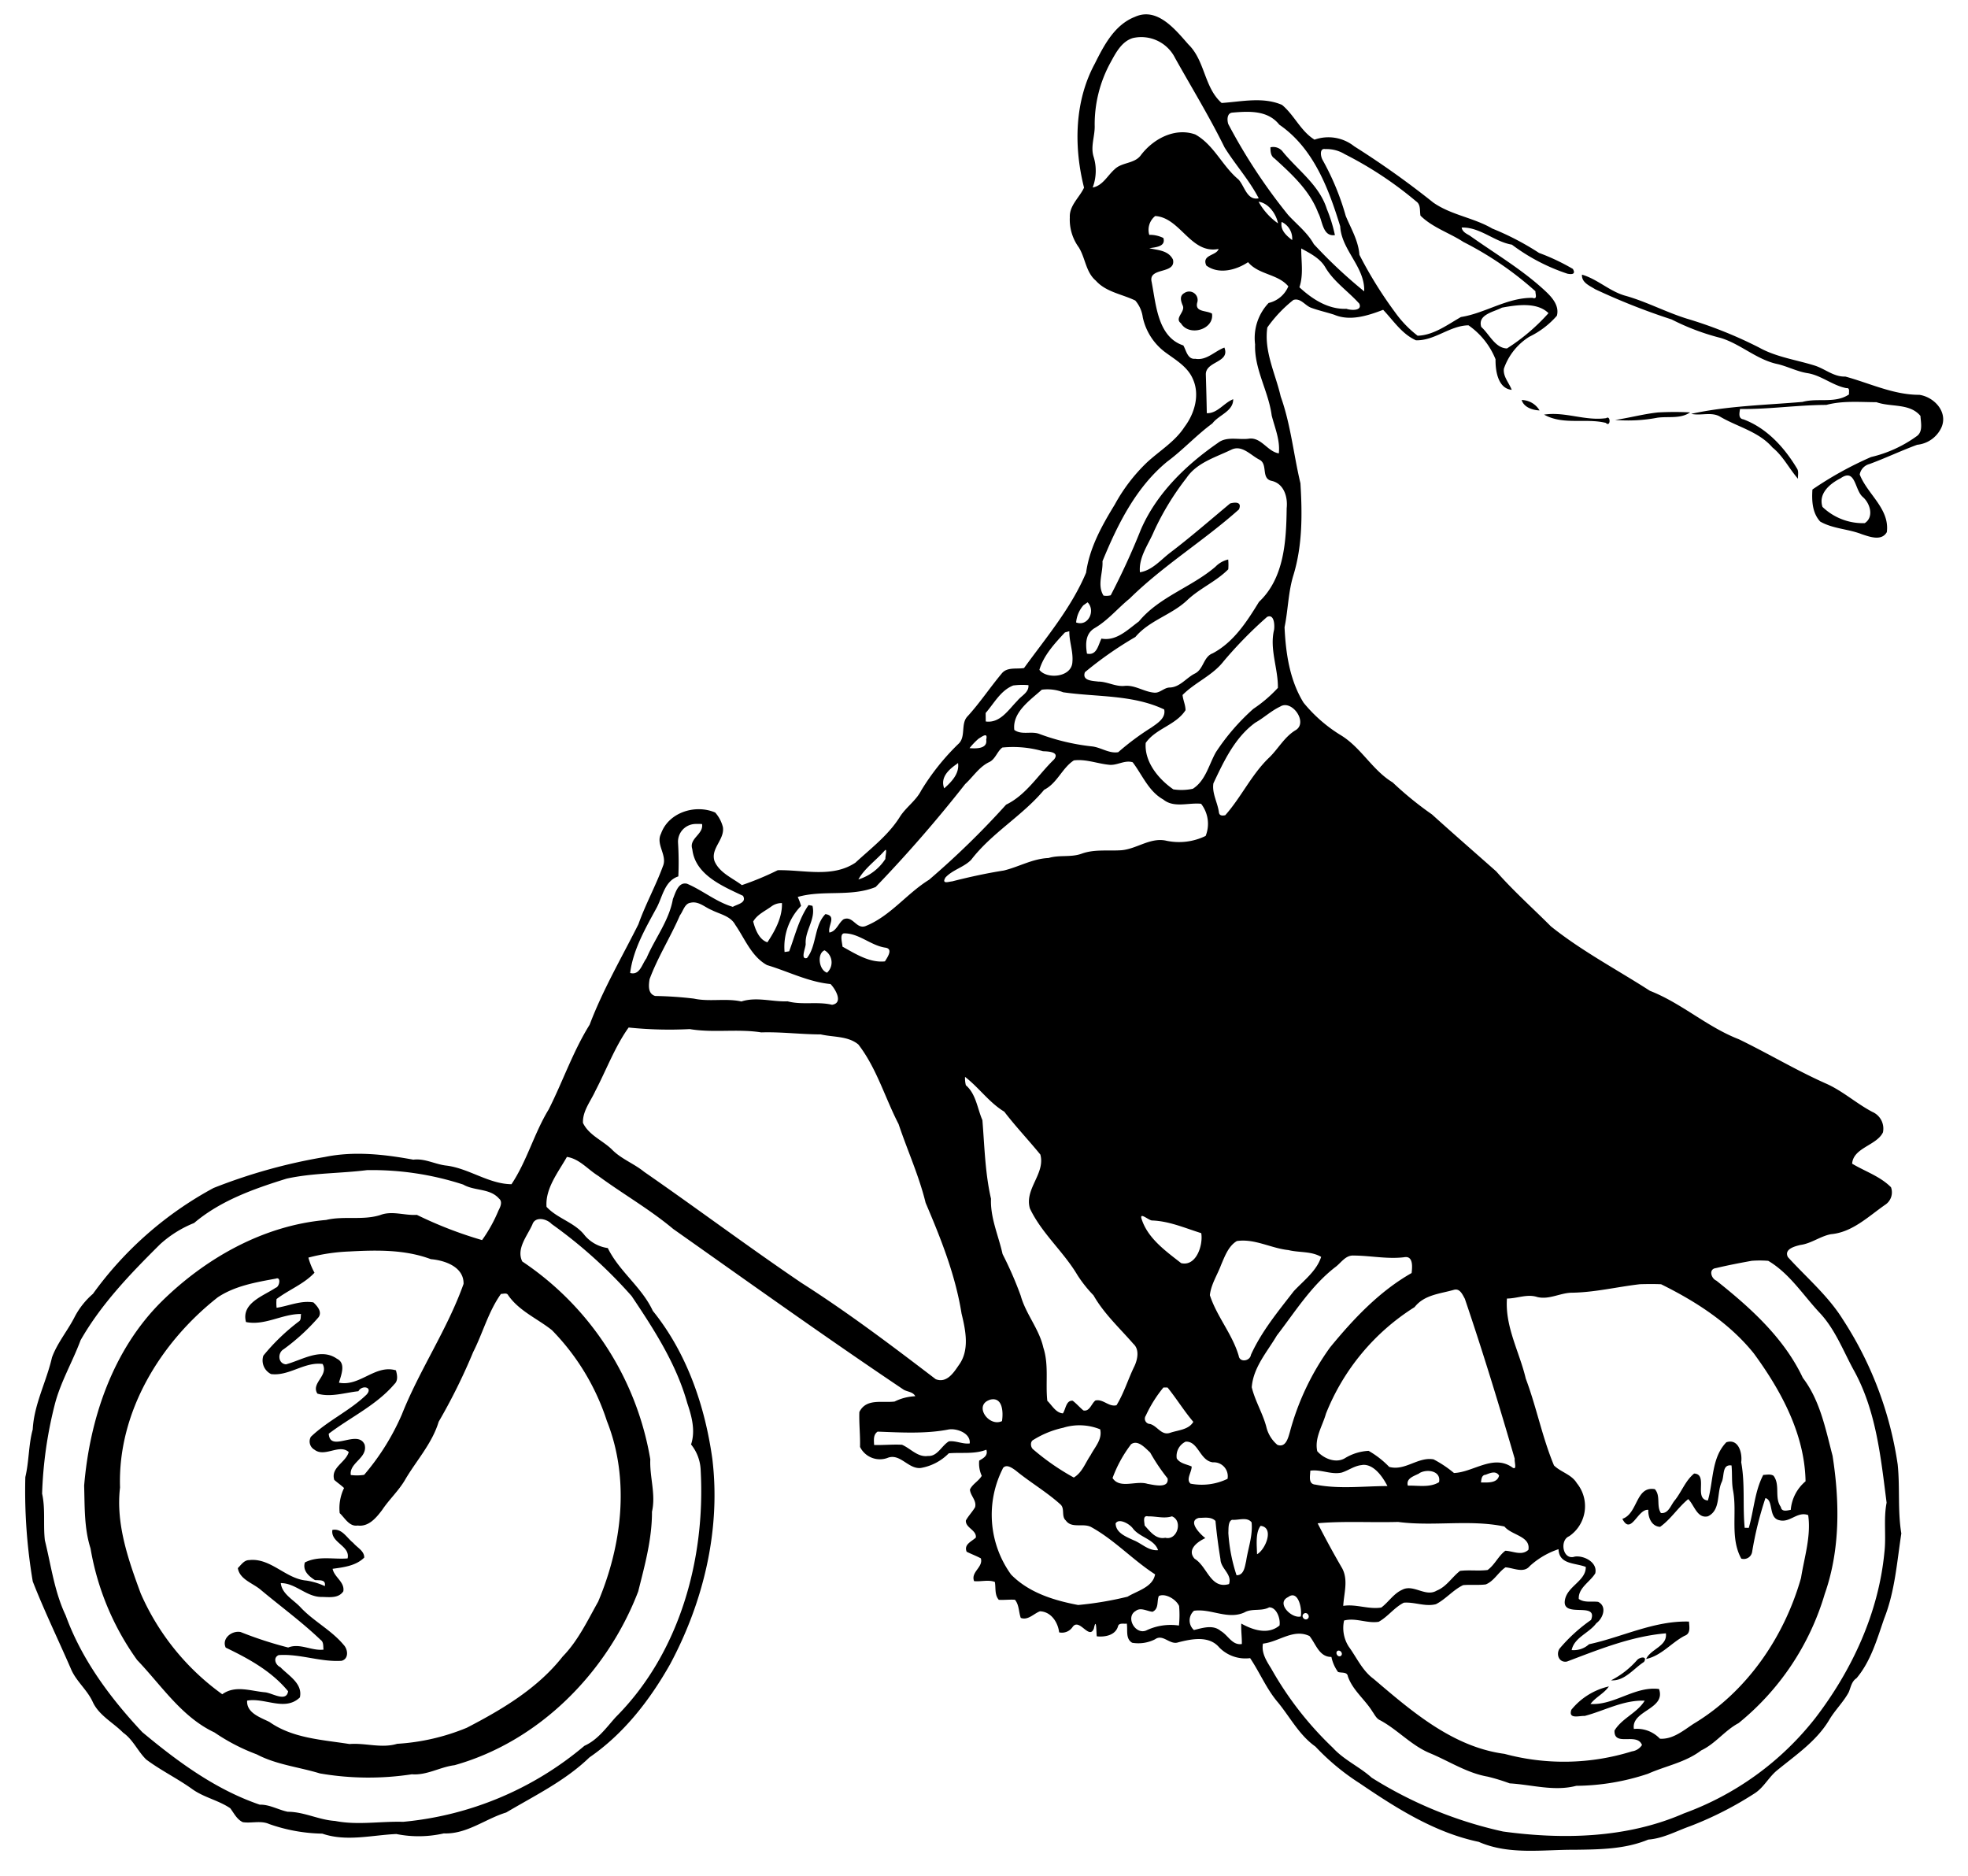<svg xmlns="http://www.w3.org/2000/svg" width="289.857" height="276.281" viewBox="0 0 289.857 276.281">
  <g id="Group_439" data-name="Group 439" transform="matrix(1, -0.017, 0.017, 1, -5.251, -9.383)">
    <path id="Path_102243" data-name="Path 102243" d="M172.183,14.781c3.288-1.408,5.893,1.985,7.774,4.2,2.432,2.443,2.2,6.372,4.754,8.709,2.917-.142,6.086-.838,8.884.433,1.782,1.529,2.678,3.905,4.7,5.2a6.106,6.106,0,0,1,5.822,1.073,128.582,128.582,0,0,1,11.5,8.481c2.6,1.893,5.9,2.317,8.632,3.982a40.183,40.183,0,0,1,6.816,3.7A31.44,31.44,0,0,1,236.008,53c.45.794-.142.832-.816.69a28.528,28.528,0,0,1-8.1-4.415c-2.58-.471-4.655-2.692-7.351-2.643.094.636.663.9,1.156,1.2,3.75,2.769,7.772,5.2,11.127,8.479.939.926,1.916,2.136,1.514,3.541a12.666,12.666,0,0,1-4.1,3.02,9,9,0,0,0-3.834,4.645c-.17,1.153.731,2.1,1.1,3.133-2.029-.222-2.366-2.867-2.305-4.535a11.135,11.135,0,0,0-3.9-5.072c-2.771,0-5,2.194-7.772,2.075-2.066-.97-3.269-2.96-4.754-4.571-2.259.822-4.9,1.635-7.218.6-1.134-.389-2.309-.663-3.424-1.1-.868-.356-1.495-1.49-2.547-1.178a19.569,19.569,0,0,0-3.91,3.99c-.57,3.53,1.087,6.825,1.8,10.2,1.408,4.149,1.742,8.553,2.686,12.822.2,4.5.151,9.1-1.24,13.441-.836,2.5-.882,5.151-1.46,7.712.113,3.813.613,7.8,2.61,11.156a21.6,21.6,0,0,0,5.324,4.832c3.018,1.865,4.607,5.258,7.591,7.128a49.975,49.975,0,0,0,5.713,4.815c3.081,2.884,6.211,5.7,9.322,8.551,2.462,2.905,5.266,5.485,7.906,8.224,4.474,3.714,9.6,6.515,14.428,9.744,4.634,1.9,8.336,5.474,12.973,7.354,4.25,2.15,8.3,4.675,12.614,6.693,2.49,1.123,4.482,3.034,6.864,4.34a2.675,2.675,0,0,1,1.5,3.037c-.948,1.908-4.407,2.177-4.615,4.532,1.889,1.174,4.095,1.927,5.664,3.568a2.187,2.187,0,0,1-.918,2.575c-2.493,1.673-4.9,3.968-8.04,4.185-1.588.274-2.917,1.326-4.536,1.51-.857.192-2.437.575-1.862,1.753,2.679,3.056,5.814,5.787,7.928,9.307a53.229,53.229,0,0,1,7.718,21.5c.295,3.385-.135,6.806.364,10.165-.715,4.193-1.085,8.514-2.736,12.482-1.106,3.026-2.068,6.247-4.22,8.72-.732.452-.863,1.3-1.179,2.032-.814,1.459-2.067,2.6-2.941,4.025-1.9,3.083-5,5.089-7.78,7.288-1.252.97-1.989,2.456-3.336,3.319a51.311,51.311,0,0,1-9.615,4.7c-2.056.684-4.02,1.753-6.222,1.876-3.448,1.367-7.176,1.328-10.822,1.317-4.735-.115-9.7.638-14.153-1.408-6.437-1.459-12.07-5.181-17.4-8.937a34.08,34.08,0,0,1-6.4-5.5c-2.33-1.7-3.629-4.34-5.376-6.559-1.666-2-2.613-4.459-4.018-6.625a5.383,5.383,0,0,1-4.525-1.659c-1.473-1.794-4.025-1.318-6-.851-1.265.433-2.229-1.334-3.428-.5a5.456,5.456,0,0,1-3.372.453c-1.008-.614-.6-1.873-.747-2.838-.441.075-1.182-.2-1.315.427-.438,1.288-1.952,1.52-3.132,1.375-.083-.435.017-3.04-.414-1.148-.73,1.731-2.118-1.7-3.138-.276a1.887,1.887,0,0,1-1.983.745c-.159-1.5-1.135-3.062-2.771-3.151-.932.329-1.78,1.347-2.844.925-.3-.879-.2-1.941-.816-2.686-.791-.069-1.583.031-2.372-.032-.633-.748-.389-1.753-.537-2.637-.951-.389-2.052-.05-3.056-.175-.5-1.364,1.41-2.016,1.054-3.336-.673-.375-1.391-.655-2.074-1.01-.431-1.093.755-1.487,1.388-2.062.151-1.112-1.519-1.447-1.427-2.542.395-.693.983-1.251,1.389-1.933.287-.983-.668-1.7-.711-2.613.385-.81,1.309-1.219,1.772-1.991a4.345,4.345,0,0,1-.337-2.243c.638-.36,1.345-.714,1.082-1.588-1.794.663-3.7.3-5.545.435a7.587,7.587,0,0,1-4.133,2.085c-1.865.2-3.042-2.309-4.932-1.548a3.26,3.26,0,0,1-3.985-1.7c.076-1.715-.1-3.431-.012-5.141,1.046-2.032,3.374-1.257,5.214-1.454a7.582,7.582,0,0,1,3.059-.731c-.314-.649-1.1-.657-1.665-.972-11.327-7.887-22.413-16.109-33.564-24.265-3.41-2.958-7.312-5.266-10.9-8-1.506-.958-2.731-2.566-4.566-2.87-1.307,2.229-3.286,4.588-3.125,7.3,1.589,1.78,4.13,2.36,5.568,4.317a5.426,5.426,0,0,0,3.35,1.906c1.627,3.478,4.913,5.836,6.469,9.355,4.915,6.29,7.449,14.145,8.4,21.98,1.073,10.412-1.657,20.991-6.735,30.092-3.08,5.241-6.992,10.123-12.112,13.518-3.616,3.385-8.145,5.482-12.4,7.906-3.106.891-5.856,3.117-9.235,2.92a16.62,16.62,0,0,1-6.994-.028c-3.61.1-7.377,1.038-10.892-.241a24.742,24.742,0,0,1-7.81-1.55c-1.227-.572-2.588-.121-3.867-.337-.879-.428-1.274-1.34-1.818-2.081-1.7-1.2-3.829-1.646-5.513-2.888-2.161-1.615-4.6-2.843-6.731-4.492-1.234-1.235-1.889-2.968-3.338-4.014-1.481-1.552-3.571-2.626-4.434-4.683-.808-1.788-2.418-3.073-3.119-4.907-1.788-4.305-3.752-8.537-5.375-12.9a79.92,79.92,0,0,1-.833-15.389c.594-2.306.54-4.705,1.207-6.992.26-3.716,2.141-7,3.018-10.564.839-2.169,2.422-3.947,3.491-6a11.611,11.611,0,0,1,2.7-3.256,52.779,52.779,0,0,1,18.02-15.281,80.87,80.87,0,0,1,16.467-4.288c4.332-.813,8.753-.241,13.017.619,1.72-.189,3.226.759,4.894.959,3.311.483,6.145,2.809,9.5,2.9,2.336-3.369,3.464-7.452,5.67-10.924,2.15-4.086,3.719-8.472,6.236-12.363,2.029-5.1,4.894-9.815,7.433-14.668,1.087-2.911,2.645-5.605,3.76-8.5.709-1.6-1.052-3.211-.2-4.792,1.165-3.119,5.135-4.277,8.027-2.969a5.146,5.146,0,0,1,1.1,2.169c.249,1.854-1.922,3.127-1.315,5,.712,1.725,2.569,2.5,3.96,3.587a42.776,42.776,0,0,0,5.319-2.106c3.793-.02,7.987,1.307,11.453-.912,2.343-2.089,4.959-3.993,6.685-6.671.923-1.386,2.4-2.311,3.184-3.792a34.647,34.647,0,0,1,5.557-6.735c1.244-1.03.347-3.029,1.492-4.109,1.824-1.941,3.342-4.143,5.08-6.156.818-1.016,2.2-.6,3.323-.776,3.344-4.448,7.112-8.739,9.377-13.89.564-3.643,2.441-6.885,4.39-9.949a25.456,25.456,0,0,1,4.787-6.072c1.9-1.719,4.228-3.018,5.68-5.192,1.514-1.933,2.366-4.677,1.349-7.027-.712-1.763-2.4-2.8-3.85-3.894a8.7,8.7,0,0,1-3.371-5.308,4.755,4.755,0,0,0-1.06-2.495c-1.927-.983-4.286-1.312-5.765-3.031-1.46-1.276-1.474-3.363-2.424-4.943a6.935,6.935,0,0,1-1.246-4.432c-.06-1.755,1.495-2.93,2.169-4.346-1.413-6.022-1.209-12.7,1.885-18.209,1.41-2.7,3.021-5.708,6.067-6.822m-.37,3.122c-1.681.468-2.572,2.148-3.377,3.563a18.978,18.978,0,0,0-2.483,9.216c.032,1.539-.69,3.053-.238,4.593a6.983,6.983,0,0,1-.211,4.541c1.479-.251,2.2-1.711,3.254-2.612,1.1-1.065,2.961-.764,3.91-2.016,1.851-2.372,5.074-4.047,8.073-2.93,2.725,1.577,3.9,4.721,6.241,6.729.908,1,1.191,3.16,2.943,2.832-1.345-2.715-3.361-5-4.907-7.586-2.131-4.532-4.683-8.86-7.052-13.269a5.564,5.564,0,0,0-6.154-3.059m14.4,11.236c-.767.088-.761,1.1-.586,1.665a82.022,82.022,0,0,0,8.581,13.528c1.265,1.433,2.8,2.648,3.716,4.369a71.019,71.019,0,0,0,7.3,7.08c.2-3.568-3.253-6.14-3.369-9.634-1.621-5.616-3.744-11.579-8.711-15.117C191.46,28.835,188.689,28.968,186.213,29.138Zm13.662,5.6c-.912-.2-.736,1.06-.458,1.572a37.837,37.837,0,0,1,3.279,8.326c.747,1.879,1.8,3.675,1.914,5.748a60.672,60.672,0,0,0,5.129,8.586,16.181,16.181,0,0,0,3.242,3.476c2.342-.03,4.413-1.542,6.423-2.646,3.593-.5,6.819-2.744,10.577-2.643.8.29.414-.594.458-.962a49.167,49.167,0,0,0-10.485-7.441c-2.049-1.386-4.5-2.188-6.255-3.98-.121-.74.1-1.629-.613-2.123a54.456,54.456,0,0,0-10.393-7.126,5.111,5.111,0,0,0-2.815-.788M189.9,42.321a9.607,9.607,0,0,0,2.809,3.237C192.464,44.163,191.366,42.542,189.9,42.321Zm-15.256,1.848a2.6,2.6,0,0,0-.921,2.755,4.453,4.453,0,0,1,2.071.5c.366,1.3-1.211,1.337-2.095,1.47,1.244.318,2.813.351,3.456,1.742.42,2.205-3.656,1-3.207,3.19.6,3.317.733,8.151,4.513,9.465.416.74.588,2.095,1.711,1.994,1.677.326,2.867-1.063,4.33-1.575.846,2.263-2.815,1.926-2.8,3.927q.041,2.843.046,5.689c1.558.082,2.531-1.468,3.922-1.991-.008,1.788-2.164,2.273-3.125,3.511-2.38,1.682-4.382,3.821-6.753,5.515-4.67,3.706-7.463,9.134-9.775,14.5.077,1.7-.882,3.47.065,5.061a2.4,2.4,0,0,0,1.063-.027,104.909,104.909,0,0,0,4.59-9.565c2.393-5.3,6.808-9.424,11.574-12.6,1.311-.995,3.029-.372,4.543-.543,1.849-.249,2.719,1.941,4.4,2.235.249-1.933-.517-3.755-.956-5.6-.4-3.568-2.459-6.839-2.265-10.506a7.509,7.509,0,0,1,2.095-6.063,4.164,4.164,0,0,0,2.945-2.4c-1.525-1.876-4.338-1.763-5.869-3.658-1.775,1.14-4.352,1.778-6.154.391-.709-1.64,1.537-1.4,1.849-2.416C179.786,49.923,178.35,44.448,174.642,44.168Zm18.6,1.183c-.243,1.2.657,2.021,1.506,2.7A2.7,2.7,0,0,0,193.241,45.351Zm2.821,3.953c-.046,1.914.293,3.867-.366,5.712,1.868,1.786,4.182,3.349,6.877,3.29.649.251,2.368.378,1.9-.728-1.575-1.821-3.624-3.229-4.858-5.337-.753-1.422-2.218-2.167-3.554-2.936m29.4,9.224c-1.211.613-3.637.945-3.086,2.788,1.18,1.088,1.99,3.15,3.73,3.227a29.237,29.237,0,0,0,6.2-5.091C230.663,57.762,227.62,58.157,225.462,58.529ZM185.147,78.816c-2.313,1.059-5.02,1.8-6.548,3.991a39.912,39.912,0,0,0-4.907,7.737c-.851,1.955-2.357,3.793-2.188,6.036,1.786-.249,3.054-1.729,4.43-2.757,3.1-2.27,6.038-4.748,9.029-7.153.83-.2,1.759-.181,1.282.9C181,92.1,174.953,95.639,169.922,100.429c-1.774,1.389-3.234,3.136-5.213,4.253-1.4.786-1.41,2.328-1.208,3.744,1.443.349,1.666-1.218,2.172-2.177,2.186.458,3.9-1.263,5.551-2.429,3.067-3.585,7.835-4.9,11.407-7.86a3.815,3.815,0,0,1,1.9-1.038,8.2,8.2,0,0,1-.013,1.443c-1.826,1.782-4.269,2.73-6.143,4.464-2.327,2.118-5.6,2.854-7.7,5.266a54.361,54.361,0,0,0-7.52,5.061c-.488,1.259,1.087,1.288,1.947,1.416,1.32.021,2.512.812,3.853.7,1.523-.129,2.819.9,4.3,1.063.874.137,1.5-.722,2.353-.711,1.5-.017,2.464-1.389,3.741-2,1.3-.611,1.278-2.445,2.67-2.93,3.127-1.6,5.112-4.582,6.942-7.457,3.79-3.44,4.168-8.942,4.311-13.724.208-1.635-.333-3.618-2.133-4.056-1.6-.364-.5-2.394-1.7-3.122-1.353-.69-2.634-2.4-4.291-1.511M163.095,101.3a4.453,4.453,0,0,0-1.112,2.51c1.783.686,2.923-1.7,1.74-2.936-.159.11-.471.32-.627.426m27.022,2.169A61.138,61.138,0,0,0,183.6,109.9c-1.671,2.077-4.256,3.026-6.126,4.855.061.763.408,1.476.4,2.246-1.465,2.194-4.42,2.6-5.947,4.721-.261,2.78,1.794,5.365,3.956,6.907a7.967,7.967,0,0,0,2.871-.04c1.9-1.163,2.418-3.516,3.486-5.327a32.016,32.016,0,0,1,5.624-6.29,20.054,20.054,0,0,0,3.664-3.026c.094-2.857-1.157-5.714-.416-8.561.113-.7.064-2.382-1-1.914m-29.8,1.778c-1.525,1.589-3.2,3.323-3.856,5.447,1.051,1.438,4.748,1.213,4.88-1.081.165-1.537-.429-3-.375-4.532C160.8,105.125,160.479,105.21,160.317,105.25Zm-7.75,7.683c-1.868.7-2.853,2.569-4.127,3.981,0,.312-.006.937-.006,1.25,2.114.331,3.382-1.687,4.7-2.966.586-.734,1.757-1.186,1.675-2.276a10.622,10.622,0,0,0-2.245.012m4.2.693c-1.709,1.5-4.416,3.227-4.146,5.855,1.065.8,2.456.192,3.64.635a31.963,31.963,0,0,0,7.814,1.991c1.288.184,2.465,1.114,3.791.909a38.284,38.284,0,0,1,4.948-3.549c.895-.613,2.177-1.35,1.928-2.626-4.6-2.281-9.905-1.983-14.83-2.783a6.4,6.4,0,0,0-3.144-.433m35.045,3.089c-1.326.6-2.407,1.6-3.683,2.292-3.053,2.137-4.724,5.588-6.329,8.836-.255,1.468.573,2.834.739,4.275.058.535.5.526.928.447,2.372-2.586,3.922-5.828,6.477-8.252,1.429-1.274,2.343-3.048,4.026-4.053C196,119.2,193.558,115.613,191.808,116.714Zm-44.478,3.967a10.021,10.021,0,0,0-1.351,1.366c.915.088,2.679.178,2.474-1.205C148.752,119.695,147.873,120.358,147.33,120.682Zm3.486,1.358c-.778.535-1.054,1.723-2.007,2.126-1.476.684-2.374,2.106-3.56,3.157a200.037,200.037,0,0,1-13.442,14.937c-3.7,1.44-7.755.254-11.5,1.271a7.909,7.909,0,0,1,.468,1.331,8.608,8.608,0,0,0-2.541,6.743c.17-.025.509-.069.676-.094.906-2.278,1.514-4.752,2.974-6.762l.57.123c.471,2-1.192,3.624-1.092,5.607-.018.594-.866,2.322.153,2.068,1.476-1.794,1.121-4.749,2.829-6.423,1.7.3.306,1.657.534,2.727,1.049-.161,1.34-1.364,2.114-1.916,1.408-.583,1.851,1.562,3.248,1.046,3.664-1.4,6.121-4.675,9.448-6.652a122.466,122.466,0,0,0,11.532-10.867c3.018-1.4,4.805-4.332,7.175-6.538.893-1.1-.837-1.2-1.607-1.234A15.982,15.982,0,0,0,150.816,122.04Zm10.495,2.074c-1.734,1.065-2.507,3.323-4.452,4.254-3.278,3.792-7.812,6.208-10.924,10.13-1.106,1.09-2.747,1.408-3.823,2.534-.649,1.049.518.605.956.594,2.528-.6,5.078-1.114,7.646-1.473,2.232-.5,4.3-1.681,6.622-1.728,1.59-.466,3.292-.006,4.872-.551,1.9-.66,3.922-.312,5.888-.414,2.219-.153,4.168-1.767,6.437-1.331a8.934,8.934,0,0,0,5.991-.565,4.8,4.8,0,0,0-.592-4.743c-1.848-.232-3.993.6-5.559-.726-2.139-1.238-3.013-3.651-4.407-5.555-1.207-.4-2.33.491-3.541.3C164.719,124.636,163.062,123.922,161.311,124.114Zm-17.265.249c-1.2.8-2.481,1.927-1.9,3.543,1.09-.932,2.305-2.131,2.1-3.7Zm-38.806,8.172a2.613,2.613,0,0,0-2.422,2.684,46.442,46.442,0,0,1-.039,4.985c-2,.622-2.358,2.862-3.228,4.484-1.706,3.021-3.612,6.151-4.109,9.615,1.41.41,1.753-1.254,2.436-2.118,1.295-2.911,3.431-5.478,4.045-8.67.4-.91.827-2.528,2.114-2.21,2.286,1.013,4.277,2.776,6.69,3.519.665-.383,2.094-.55,1.525-1.6-3.007-1.485-6.995-3.215-7.348-6.995-.5-1.613,1.717-2.138,1.5-3.673a9.857,9.857,0,0,0-1.166-.025m29.007,3.81C135.515,136.361,133.662,137.322,134.245,136.344Zm-1.073.636c-1.274,1.391-2.934,2.489-3.892,4.129a7.31,7.31,0,0,0,4.032-2.96C133.266,137.873,133.7,136.333,133.172,136.98Zm-28.643,7.134c-.885.089-1.117,1.205-1.606,1.818-1.435,3.179-3.374,6.1-4.639,9.349-.151.9-.3,2.123.785,2.474a55.643,55.643,0,0,1,5.693.485c2.3.54,4.7-.008,6.989.543,2.254-.69,4.528.15,6.806.092,2.133.608,4.386.066,6.532.619,1.737-.23.507-2.353-.17-3.056-3.268-.372-6.2-1.964-9.309-2.953-2.259-1.292-3.183-3.924-4.566-6-.671-1.318-2.232-1.6-3.429-2.234-1.013-.429-1.9-1.38-3.089-1.139m11.951.7c-.956.7-2.164,1.167-2.788,2.226.274,1.161.836,2.7,2.041,3.094,1.144-1.667,2.281-3.656,2.237-5.737A2.521,2.521,0,0,0,116.479,144.808Zm10.52,4.2c-.627.129-.246,1.394-.222,1.952,1.889,1.084,3.938,2.47,6.209,2.273.414-.642,1.3-1.868.046-2.028-2.147-.379-3.837-2.218-6.034-2.2m-2.874,2.449c-1.14.445-.9,2.873.314,3.3A2.051,2.051,0,0,0,124.123,151.456ZM95.079,162.33c-2.035,2.734-3.4,6.212-5.075,9.286-.715,1.5-1.93,2.9-1.886,4.645.835,1.821,2.834,2.615,4.187,3.976,1.334,1.424,3.209,2.123,4.688,3.372,7.682,5.515,15.147,11.306,22.881,16.741,6.77,4.475,13.181,9.495,19.543,14.527,1.589.646,2.629-.869,3.418-1.993,1.679-2.172,1.106-5.132.548-7.605-.805-5.692-2.862-11.106-5.014-16.4-.9-3.993-2.553-7.758-3.78-11.65-1.944-3.922-3.086-8.276-5.723-11.823-1.5-1.3-3.681-1.12-5.519-1.583-2.93-.051-5.825-.49-8.758-.444-3.472-.616-7.046-.017-10.514-.665A58.432,58.432,0,0,1,95.079,162.33Zm49.41,8.11a4.294,4.294,0,0,0,.1,1.232c1.481,1.317,1.625,3.436,2.349,5.181.249,3.872.26,7.778,1.069,11.593-.162,2.832,1.016,5.455,1.566,8.178a53.389,53.389,0,0,1,2.569,6.178c.706,2.717,2.634,4.936,3.2,7.7.786,2.549.211,5.233.449,7.835.687.678,1.213,1.788,2.265,1.892.44-.616.49-1.937,1.473-1.838.558.435,1.008.991,1.548,1.454.928.222,1.186-.972,1.8-1.433,1.153-.241,1.944,1.019,3.094.753,1.136-1.78,1.769-3.818,2.73-5.694.491-1,.817-2.463-.1-3.309-1.977-2.357-4.256-4.516-5.743-7.239a19.119,19.119,0,0,1-2.3-2.993c-2-3.525-5.167-6.247-6.846-9.952-.795-2.892,2.388-5.085,1.673-7.912-1.7-2.163-3.571-4.19-5.206-6.405C147.968,174.269,146.513,172.044,144.489,170.44ZM56.168,182.675c-3.938.425-7.931.262-11.831,1.049-4.836,1.413-9.772,3.059-13.729,6.3a16.614,16.614,0,0,0-5.058,3.043C21.139,197.3,16.74,201.7,13.6,207c-1.244,3.184-3.075,6.13-3.976,9.454a60.766,60.766,0,0,0-2.073,13.036c.466,2.267.065,4.59.29,6.88.857,3.733,1.274,7.578,2.876,11.108,2.262,6.565,6.364,12.283,10.993,17.382,5.135,4.432,10.659,8.646,17.105,10.968,1.466-.008,2.723.811,4.114,1.117,2.393.039,4.57,1.284,6.937,1.468,3.294.717,6.691.142,10.031.3a48.245,48.245,0,0,0,26.877-10.738c1.985-.854,3.251-2.6,4.669-4.133,9.575-9.259,13.622-23.051,13.137-36.106a6.384,6.384,0,0,0-1.353-3.864c.709-2.01.172-4.139-.455-6.1-1.515-5.8-4.707-10.922-7.923-15.895a69.4,69.4,0,0,0-11.606-10.819c-.7-.783-2.393-1.207-2.828.027-.776,1.677-2.468,3.52-1.583,5.423A43.82,43.82,0,0,1,97.19,225.962c-.162,2.585.75,5.16.115,7.714-.052,4-1.192,7.866-2.226,11.706C90.3,257.254,80.1,267.227,67.593,270.506c-2.15.233-4.1,1.446-6.3,1.23a42.1,42.1,0,0,1-13.543-.358c-3.078-1-6.379-1.386-9.248-2.963a28.767,28.767,0,0,1-6.168-3.331c-4.792-2.349-7.687-7.06-11.212-10.864a39.545,39.545,0,0,1-6.578-16.55c-.9-3-.74-6.145-.783-9.243.991-9.87,4.565-19.915,11.853-26.913,6.613-6.3,15.213-10.962,24.439-11.608,2.618-.583,5.367.178,7.964-.581,1.772-.657,3.59.148,5.417.058a59.553,59.553,0,0,0,9.533,3.878,21.7,21.7,0,0,0,2.487-4.309c.287-.523.674-1.3.1-1.775-1.322-1.552-3.585-1.147-5.223-2.139a43.321,43.321,0,0,0-14.17-2.366m113.923,8.966c.807,2.961,3.475,4.915,5.762,6.766,2.21.565,3.3-2.6,3.032-4.365-2.366-.785-4.7-1.862-7.214-1.989C171.207,192.04,169.949,190.84,170.09,191.639ZM53.371,194.606a27.429,27.429,0,0,0-6.019.8,9.831,9.831,0,0,0,.86,2.238c-1.591,1.652-3.826,2.437-5.653,3.782a6.131,6.131,0,0,0-.014,1.287c1.811-.246,3.579-1.049,5.434-.7.558.553,1.3,1.419.715,2.2a30.428,30.428,0,0,1-5.223,4.626c-.918.512-.872,2.1.309,2.226,2.4-.6,5.162-2.4,7.517-.7,1.374.706.569,2.418.243,3.533,3.072.66,5.37-2.629,8.418-1.677.167.638.326,1.5-.238,2-2.711,3.083-6.553,4.773-9.815,7.164.134,2.867,4.264-.655,5.256,1.686.485,1.991-2.341,2.621-2.112,4.448a6.779,6.779,0,0,0,1.968.008,35.141,35.141,0,0,0,5.7-8.786c2.73-6.557,6.921-12.422,9.416-19.079.1-2.487-2.656-3.505-4.757-3.722C61.559,194.437,57.413,194.456,53.371,194.606Zm130.737.682c-1.236.687-1.818,2.207-2.385,3.467-.575,1.481-1.531,2.836-1.731,4.44.975,3.175,3.212,5.779,4.095,9,.129,1.038,1.659.805,1.8-.115,1.635-3.442,4.114-6.331,6.477-9.276,1.476-1.527,3.42-2.919,4.108-4.971-1.438-.885-3.219-.662-4.8-1.084C189.107,196.441,186.738,194.951,184.108,195.288Zm17.182,2.432c-1.238-.118-1.914,1.087-2.821,1.7-3.548,2.675-5.978,6.446-8.714,9.876-1.473,2.406-3.552,4.622-3.826,7.559.447,2.01,1.539,3.834,2.041,5.842a4.947,4.947,0,0,0,1.586,2.7c1.221.483,1.6-.972,1.868-1.84a38.117,38.117,0,0,1,6.149-12.39c3.505-4.124,7.386-8.115,12.181-10.73.116-.893.31-2.6-1.092-2.341-2.489.252-4.913-.324-7.369-.376m-158.8.7c-2.949.49-6.034.958-8.6,2.613-8.588,6.529-15.029,16.686-14.852,27.748-.726,5.346,1.025,10.642,2.78,15.651A36.054,36.054,0,0,0,33.577,259.48c1.941-1.356,4.218-.392,6.323-.181,1.052.129,3.092,1.552,3.38-.094-2.369-2.991-5.729-4.907-9.079-6.584-.608-1.372.966-2.533,2.232-2.259a56.209,56.209,0,0,0,6.965,2.4c1.75-.659,3.428.581,5.2.4-.063-.5.063-1.109-.4-1.437-2.717-2.689-5.773-5-8.665-7.5-1.139-1.029-3.1-1.58-3.349-3.28.479-.453.939-1.159,1.66-1.15,3.194-.323,5.335,2.83,8.385,3.152a10.017,10.017,0,0,1,2.719.866c.2-1-.742-.851-1.435-.912-.912-.581-1.826-1.438-1.443-2.621,1.985-.981,4.2-.358,6.3-.488.46-1.865-2.5-2.347-2.167-4.231,1.41-.26,2.1,1.207,3.043,1.966.55.69,1.613,1.2,1.577,2.183-1.251,1.2-3.048,1.375-4.685,1.575.222,1.257,1.782,1.964,1.52,3.342-.764,1.1-2.192.783-3.338.77-2.167-.1-3.706-2.11-5.848-2.137.142,1.619,1.835,2.487,2.838,3.606,1.889,2.1,4.491,3.434,6.266,5.649.627.674.751,2.057-.339,2.336-3.127.156-6.145-1.169-9.265-.994-.885.385-.473,1.46.23,1.783,1.18,1.27,3.284,2.47,2.794,4.5-2.232,2.071-5.157-.094-7.775.339-.142,1.824,1.926,2.507,3.237,3.2,3.4,2.476,7.728,2.744,11.732,3.448,2.355-.151,4.689.751,7.017.085a31.773,31.773,0,0,0,10.292-2.188c5.258-2.61,10.552-5.633,14.3-10.256,2.3-2.276,3.744-5.225,5.36-7.988,3.654-8.26,4.993-17.954,1.736-26.566a34.115,34.115,0,0,0-7.868-13.52c-2.114-1.742-4.784-2.9-6.35-5.246-.194-.416-.715-.2-1.062-.216-1.9,2.575-2.758,5.7-4.243,8.5A85.933,85.933,0,0,1,66.122,219.9c-1.033,3.227-3.434,5.7-5.149,8.556-.975,1.562-2.366,2.8-3.407,4.307-.887,1.129-2.024,2.457-3.626,2.21-1.23.181-1.865-1.139-2.621-1.87a6.778,6.778,0,0,1,.707-3.683c-.443-.444-.967-.8-1.422-1.222-.534-1.838,1.744-2.522,2.2-4.066-1.364-1.269-3.555.772-5.034-.428a1.382,1.382,0,0,1-.5-1.914c2.528-2.341,5.819-3.736,8.32-6.087.981-1.077-.663-1.462-1.211-.5-1.98.173-4.124.866-6.042.249-.969-1.577,1.753-2.615.841-4.351-2.679-.4-4.951,1.734-7.611,1.359a2.24,2.24,0,0,1-1.092-2.736,30.493,30.493,0,0,1,5.3-4.935c.389-.222.263-.737.356-1.1-2.78-.079-5.319,1.66-8.128,1.046-.7-2.8,2.627-3.79,4.461-4.976.575-.121.857-1.666.033-1.337m217.335,1.071c-1.761.287-3.535.6-5.275.983-1.092.121-.722,1.5.046,1.843,4.944,4.07,9.818,8.6,12.494,14.536,2.476,3.352,3.211,7.571,4.181,11.547.94,6.742.9,13.852-1.492,20.3a38.516,38.516,0,0,1-13.017,18.822c-2.054,1.046-3.459,2.972-5.572,3.924-2.339,1.728-5.256,2.186-7.879,3.3a34,34,0,0,1-10.6,1.6c-3.279.8-6.535-.28-9.8-.526a29.5,29.5,0,0,0-3.221-1.046c-3.018-.577-5.6-2.344-8.366-3.563-2.763-1.173-4.734-3.545-7.32-5-.554-.244-.793-.828-1.115-1.29-1.076-1.818-2.857-3.194-3.533-5.244-.09-.738-.939-.5-1.443-.69a5.731,5.731,0,0,1-.937-2.231c-1.8,0-2.259-1.964-3.174-3.129-2.352-1.174-4.528.786-6.871,1-.279,1.386.487,2.569,1.159,3.706a49.672,49.672,0,0,0,8.876,11.809c1.613,1.83,3.878,2.852,5.643,4.5a60.983,60.983,0,0,0,19.2,8.249c8.87,1.364,18.286,1.293,26.688-2.218a43.43,43.43,0,0,0,19.589-13.721c5.515-6.95,9.555-15.283,10.571-24.17.334-2.432-.063-4.925.453-7.343-.747-6.7-1.3-13.682-4.587-19.752-1.452-2.809-2.566-5.869-4.691-8.262-2.455-2.68-4.387-5.951-7.542-7.892a15.386,15.386,0,0,0-2.468-.044m-16.473,3.163c-3.314.324-6.584,1.071-9.933,1.082-1.772-.055-3.459,1.021-5.237.545-1.477-.512-2.966.178-4.459.15-.372,4.158,1.71,7.887,2.569,11.831,1.508,4.226,2.278,8.681,3.938,12.861,1,1.016,2.569,1.364,3.319,2.667a5.358,5.358,0,0,1-1.263,7.795c-1.462.57-1,3.587.785,3.01,1.378-.165,3.369.923,2.969,2.517-.783,1.254-2.566,2.1-2.493,3.733.838.6,1.879.34,2.838.472,1.353.689.682,2.451-.32,3.146-1.082,1.432-3.271,2.024-3.695,3.889a3.333,3.333,0,0,0,2.572-.816c4.889-.964,9.654-3.328,14.775-3.086.031.772.255,1.774-.682,2.081-1.978,1-3.48,2.886-5.722,3.317.741-1.5,3.19-1.827,2.974-3.725-5.083.344-9.884,2.2-14.633,3.905-1.147.2-1.629-1.049-1.076-1.9a23.9,23.9,0,0,1,4.724-4.166c1.126-2.732-4.2-.293-3.815-2.886.3-2.127,3.182-2.834,3.171-4.933-1.6-.654-3.916-.4-3.97-2.678a11.746,11.746,0,0,0-4.267,2.407c-.932,1.106-2.426.222-3.587.134-1.081.7-1.708,1.986-2.944,2.463-1.109.123-2.227-.033-3.338.05-1.5.684-2.574,2.015-4.053,2.736-1.608.385-3.141-.409-4.724-.3-1.416.679-2.367,2.018-3.75,2.749-1.723.246-3.366-.7-5.091-.273a5.1,5.1,0,0,0,.624,3.856c1.147,1.632,1.941,3.573,3.579,4.809,5.549,4.889,11.494,10.229,19.089,11.369a33.643,33.643,0,0,0,18.77-.05,2.1,2.1,0,0,0,1.493-.91c-.7-1.92-4.155.246-4.01-2.2,1.147-1.815,3.371-2.516,4.518-4.318-3.092-.186-5.94,1.374-8.862,2.092-.841-.05-2.457.487-1.958-.939a9.948,9.948,0,0,1,5.586-3.344c-.736,1.038-1.978,1.538-2.756,2.539,3.535.271,6.567-2.541,10.128-2.035,1.013,3.018-4.187,3.078-3.8,5.82a4.656,4.656,0,0,1,3.809,1.5c1.868.164,3.467-1.134,4.957-2.087,7.933-4.57,13.6-12.546,16.224-21.232.537-3.051,1.6-6.094,1.211-9.227-1.569-.635-2.684,1.109-4.237.684-1.671-.35-.774-2.951-2.016-3.3a51.653,51.653,0,0,0-2.092,7.885,1.243,1.243,0,0,1-1.616.966c-1.626-3.083-.49-6.671-1.027-9.977-.227-1.244-.071-2.511-.175-3.763-1.452-.235-1.035,1.592-1.514,2.471-.751,1.615-.175,4.077-2.085,4.957-1.6.343-1.975-1.679-2.861-2.58-1.525,1.208-2.6,2.9-4.209,4.013-1.259-.083-1.772-1.432-1.692-2.534-1.572-.216-2.61,3.809-3.845,1.259,2.322-.731,2.023-4.838,4.855-4.286.874,1.008.151,2.459.832,3.526,1.13.155,1.479-1.165,2.093-1.851,1.027-1.249,1.607-2.865,2.9-3.878,2.112.123-.17,3.752,1.954,4.007.888-2.846.613-6.277,2.867-8.531,1.8-.558,2.349,1.615,2.139,2.985.531,3.193.09,6.441.347,9.66.148,0,.446.013.6.019.8-2.569.958-5.36,2.267-7.765.493,0,1.073-.148,1.51.151,1,1.375.036,3.213.994,4.606.115.784.906.537,1.457.46a6.163,6.163,0,0,1,2.251-4.171c-.006-6.943-3.374-13.409-7.3-18.961-3.533-4.549-8.41-7.8-13.477-10.412-1.035-.065-2.07-.069-3.1-.059m-27.337.339c-2.091.578-4.429.638-5.915,2.468a32.87,32.87,0,0,0-13.316,15.46c-.542,1.815-1.767,3.533-1.38,5.51.942,1.125,2.782,1.912,4.141,1.052a7.4,7.4,0,0,1,3.421-.975,13.409,13.409,0,0,1,2.993,2.416c2.341.676,4.247-1.443,6.551-1a16.8,16.8,0,0,1,2.974,2.062c2.8-.057,5.754-2.64,8.487-.758.915.737.389-.767.493-1.183-2.158-7.923-4.434-15.86-6.948-23.691-.318-.589-.676-1.519-1.5-1.356m-43.106,13.677a18.841,18.841,0,0,0-2.656,4.086.782.782,0,0,0,.605,1.246c1.087.318,1.633,1.772,2.928,1.35,1.175-.385,2.738-.391,3.443-1.556-1.34-1.635-2.411-3.456-3.706-5.118C173.368,216.674,173.062,216.666,172.907,216.666Zm-25.616,1.383c-2.4.769-.184,4.045,1.766,3.154C149.3,219.9,149.244,217.529,147.291,218.049Zm10.864,4.267a13.829,13.829,0,0,0-4.495,1.712c-.556.233-.477,1.136-.047,1.446A35.058,35.058,0,0,0,159.5,229.7c1.249-.706,1.736-2.138,2.53-3.248.649-1.193,1.8-2.308,1.473-3.782A8.1,8.1,0,0,0,158.155,222.317Zm-27.44.129c-.676.441-.562,1.251-.548,1.952,1.37.069,2.741-.065,4.114.041,1.268.573,2.278,1.914,3.8,1.711,1.391.116,2.016-1.484,3.112-2.1,1.04-.1,2.008.471,3.056.362.186-1.484-1.8-2.265-3.026-2.117-3.442.624-7.177.326-10.5.148m45.318,2.251a2.341,2.341,0,0,0-1.345,2.446c.479.764,1.418.866,2.175,1.222.006.822-.918,1.887-.208,2.522a8.688,8.688,0,0,0,5.461-.619,2.055,2.055,0,0,0-2.123-2.462C178.072,227.524,177.928,224.6,176.035,224.7Zm-8.077.3a18.846,18.846,0,0,0-2.769,4.869c1.03,1.673,3.472.389,5.118.939.915.17,3.2.813,2.982-.753a28.147,28.147,0,0,1-2.5-3.85C170.074,225.515,168.971,224.187,167.958,224.992Zm-18.906,3.2a15.026,15.026,0,0,0,.956,15.63c2.577,2.713,6.222,3.908,9.8,4.647a50.089,50.089,0,0,0,7.293-1.1c1.457-.849,3.739-1.337,4.109-3.221-3.267-2.185-5.9-5.184-9.328-7.142-1.18-.616-2.846.222-3.689-1.021-.682-.627-.056-1.772-.764-2.387-2.01-1.876-4.384-3.306-6.475-5.083C150.435,228.13,149.575,227.463,149.052,228.188Zm52.932.381c-1.1.05-2.016.753-3.042,1.059-1.575.32-3.045-.561-4.62-.358-.021.776-.388,1.966.732,2.066,3.456.741,7.066.342,10.587.389C205,230.383,203.685,228.4,201.984,228.569Zm8.395,1.361c-.759.4-2.016.671-1.729,1.788,1.525-.021,3.223.383,4.6-.435C213.64,229.605,211.488,229.281,210.379,229.931Zm9.822.37c-.666.006-.7.619-.777,1.131.931.013,2.391.2,2.686-.972C221.652,229.707,220.845,230.076,220.2,230.3Zm-49.808,5.306c-.92-.271-.622.772-.6,1.317.792.9,1.638,2.117,3.007,1.862,1.75.477,2.684-2.451,1.04-3.138C172.681,236.008,171.554,235.606,170.393,235.606Zm7.394.339c-1.687.422.082,2.328.912,2.993-1.177.512-2.79,1.665-1.625,3.012,1.86,1.169,2.251,4.563,5,3.809.506-1.476-1.182-2.27-1.2-3.681-.276-1.87-.492-3.755-.638-5.645-.632-.668-1.618-.483-2.443-.49m4.894.361c-.617.214-.537,1.329-.586,1.932a24.812,24.812,0,0,0,1.1,6.244c1.1.032,1.236-1.242,1.448-2.054.318-1.893,1.068-3.744.9-5.694-.641-.862-1.935-.323-2.865-.427m-17.155.3c.039,1.351,1.529,1.934,2.566,2.446,1.219.49,2.2,1.646,3.616,1.542-.537-1.652-2.67-1.909-3.654-3.262C167.528,236.584,165.937,235.736,165.524,236.611Zm30.137.395-.392.038c1.106,2.257,2.272,4.494,3.5,6.685.9,1.772.186,3.695.063,5.534,1.9-.271,3.7.613,5.6.339,1.092-.791,1.845-2.021,3.127-2.566,1.673-.843,3.409,1.18,5.066.216,1.46-.548,2.284-1.95,3.491-2.848,1.35-.145,2.708.088,4.061-.063,1.073-.745,1.606-2.026,2.659-2.79,1.131.066,2.407.83,3.4-.082.381-2.018-2.451-2.172-3.472-3.489-5.085-1.156-10.478-.159-15.651-.94-3.864.042-7.613-.26-11.459-.036m-8.791.274c-.791.964-.605,2.818-.594,4.168C187.565,240.779,188.94,237.531,186.867,237.281ZM171.72,247.364c-.326.763.014,1.862-.962,2.3-.8-.09-1.733-.732-2.474-.167-1.55.855-.169,3.5,1.454,2.922a8.334,8.334,0,0,1,4.875-.662,15.107,15.107,0,0,0,.071-2.879C174.233,247.83,172.627,246.921,171.72,247.364Zm19.044.474c-1.855.837.454,3.215,1.807,2.889C192.822,249.588,192.256,246.746,190.764,247.838Zm-2.827,1.465c-1.155.605-2.512.063-3.658.69-2.476,1.07-4.913-.69-7.41-.376a1.89,1.89,0,0,0-.06,2.84c1.276-.29,2.828-.786,3.937.2,1.065.619,1.652,2.183,3.081,1.977.037-1.008-.1-2.01-.03-3.012,1.682.977,3.916,1.766,5.625.377.186-1.005-.4-2.705-1.484-2.694m5.083,1.029c-.472.35.084,1.09.559.749C194.021,250.737,193.49,249.967,193.021,250.333Zm4.85,5.568c-.364.3.077,1,.507.728C198.787,256.322,198.29,255.648,197.871,255.9ZM191.784,34.34a1.76,1.76,0,0,1,1.846.734c2.191,2.752,5.261,4.971,6.3,8.481a22.185,22.185,0,0,1,1.128,3.875c-1.824.222-1.775-2.136-2.4-3.3-1.191-3.33-3.785-5.768-6.29-8.131C191.789,35.624,191.781,34.956,191.784,34.34Zm45.553,19.526c2.324.72,4.1,2.6,6.457,3.251,3.034.928,5.823,2.478,8.83,3.478a63.347,63.347,0,0,1,10.585,4.434c2.51,1.462,5.423,1.9,8.147,2.8,1.533.507,2.813,1.745,4.5,1.7,3.582,1.041,7.061,2.824,10.856,2.876,2.218.366,4.242,2.656,3.138,4.926a4.413,4.413,0,0,1-3.579,2.424c-2.388.83-4.691,1.882-7.074,2.715a1.949,1.949,0,0,0-1.465,1.514c1.079,2.934,4.355,5.121,3.848,8.556-.792,1.339-2.52.652-3.681.249-1.981-.825-4.239-.86-6.1-1.969-1.161-1.307-1.2-3.1-1.068-4.741a52.258,52.258,0,0,1,8.717-4.636,18.665,18.665,0,0,0,6.69-2.9c1.063-.636.723-2,.682-3.029-1.547-1.931-4.33-1.336-6.44-2.131-2.457-.05-4.987-.326-7.392.276-4.261-.063-8.45.515-12.718.383-.085.565-.326,1.4.473,1.533,3.432,1.351,5.965,4.245,7.77,7.375.282.449.082,1.021.12,1.514-1.282-1.519-2.125-3.374-3.677-4.669-1.97-2.369-5.058-3.108-7.594-4.645-1.282-.816-2.878-.169-4.288-.515,5.393-1.088,10.942-1.1,16.416-1.479,2.259-.588,4.8.366,6.871-.991-.063-.326.211-.983-.377-.926-2.074-.433-3.693-1.991-5.793-2.322-1.468-.28-2.794-1.008-4.234-1.383-3.056-.673-5.371-3.016-8.309-3.987a34.406,34.406,0,0,1-7.218-2.857,96.9,96.9,0,0,1-11.176-4.639c-.815-.534-2.018-1.019-1.916-2.183M274.894,84.5c-1.577.765-3.33,2.177-2.728,4.163a8.6,8.6,0,0,0,6.182,2.5c1.413-.881.847-2.911-.222-3.859C276.914,86.222,277.169,82.98,274.894,84.5Zm-96.16-28.914a1.245,1.245,0,0,1,1.882,1.427c-.4,1.441,1.331,1.148,2.146,1.665.312,2.355-3.434,3.371-4.595,1.347-1.027-.807.789-1.709.279-2.673C178.2,56.7,178.006,55.985,178.734,55.583Zm49.408,16.588a3.118,3.118,0,0,1,2.61,1.579C229.721,73.693,228.451,73.26,228.142,72.171Zm3.259,2.207c3.11-.422,6.019,1.063,9.136.676.694-.471.651,1.418-.069.693C237.486,74.967,234.2,76.009,231.4,74.378Zm16.853-.038a45.529,45.529,0,0,1,4.658.074c-1.438.958-3.194.512-4.806.7a23.09,23.09,0,0,1-6.252.224C243.976,75.076,246.1,74.518,248.254,74.34ZM241.971,258c.414-.473,1.6-.624,1.027.276-1.566.966-2.9,2.8-4.9,2.631A12.872,12.872,0,0,0,241.971,258Z" transform="translate(0 0)"/>
  </g>
</svg>
